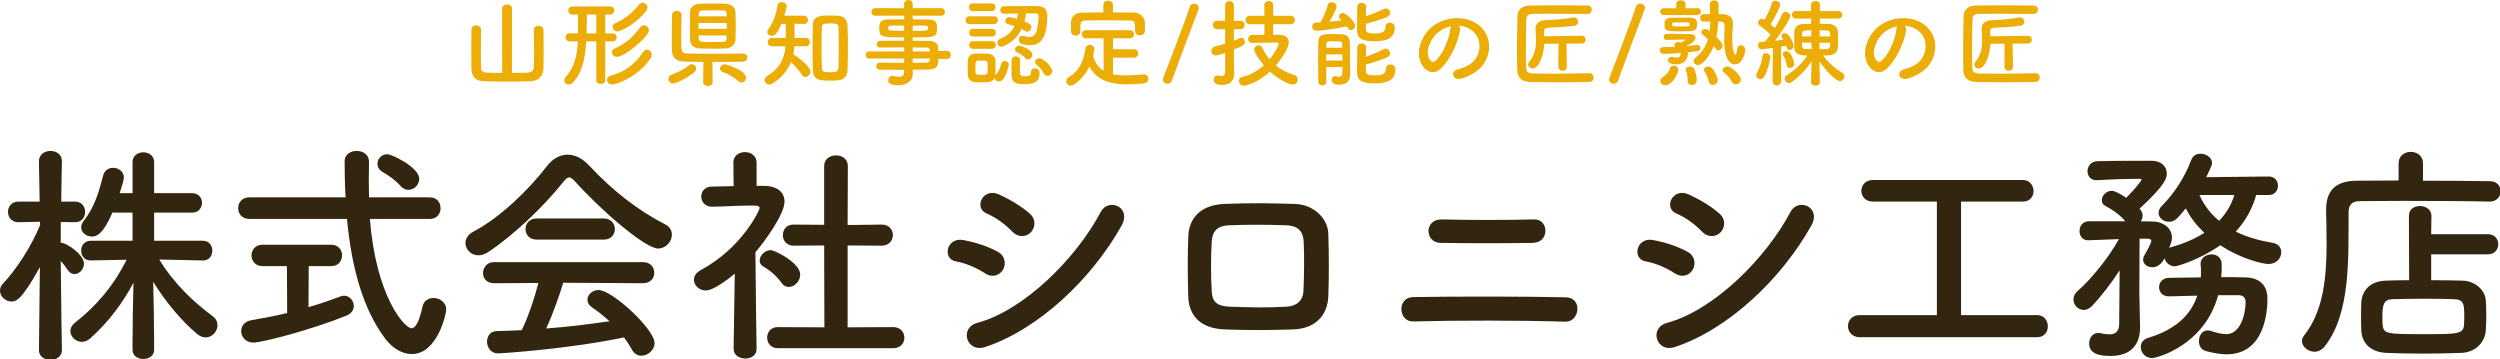 <?xml version="1.0" encoding="utf-8"?>
<!-- Generator: Adobe Illustrator 15.0.0, SVG Export Plug-In  -->
<!DOCTYPE svg PUBLIC "-//W3C//DTD SVG 1.1//EN" "http://www.w3.org/Graphics/SVG/1.1/DTD/svg11.dtd">
<svg version="1.1"
	 xmlns="http://www.w3.org/2000/svg" xmlns:xlink="http://www.w3.org/1999/xlink" xmlns:a="http://ns.adobe.com/AdobeSVGViewerExtensions/3.0/"
	 x="0px" y="0px" width="341px" height="49px" viewBox="0 0 341 49" enable-background="new 0 0 341 49" xml:space="preserve">
<defs>
</defs>
<path fill="#ECAD06" d="M68.49,1.171c0-0.378,0.339-0.572,0.663-0.572c0.352,0,0.689,0.194,0.689,0.572L69.83,9.945
	c0.806,0,1.572-0.012,2.157-0.038c0.521-0.026,0.794-0.286,0.832-0.794c0.014-0.233,0.026-0.87,0.026-1.611
	c0-1.326-0.026-3.016-0.039-3.393c0-0.014,0-0.014,0-0.026c0-0.378,0.313-0.572,0.638-0.572c0.338,0,0.676,0.194,0.688,0.599
	c0.013,0.324,0.026,1.455,0.026,2.6s-0.014,2.288-0.026,2.652c-0.039,1.117-0.806,1.689-1.768,1.716
	c-0.897,0.039-2.106,0.052-3.276,0.052c-1.184,0-2.327-0.013-3.133-0.052c-1.066-0.039-1.626-0.599-1.651-1.69
	c0-0.351-0.013-1.508-0.013-2.665c0-1.144,0.013-2.301,0.013-2.651c0.013-0.416,0.325-0.611,0.649-0.611
	c0.325,0,0.663,0.208,0.663,0.585c0,0.013,0,0.013,0,0.026c-0.013,0.377-0.025,1.832-0.025,3.094c0,0.896,0.013,1.689,0.013,1.911
	c0.013,0.52,0.169,0.806,0.78,0.832c0.585,0.026,1.339,0.038,2.119,0.038L68.49,1.171z"/>
<path fill="#ECAD06" d="M81.335,5.643h-1.378c-0.156,2.522-0.572,4.265-1.794,5.616c-0.169,0.195-0.377,0.273-0.56,0.273
	c-0.351,0-0.649-0.26-0.649-0.572c0-0.13,0.052-0.272,0.169-0.403c1.209-1.365,1.586-2.859,1.689-4.914h-1.131
	c-0.364,0-0.546-0.273-0.546-0.546s0.182-0.546,0.546-0.546h1.157c0-0.26,0-0.52,0-0.78c0-0.637,0-1.274-0.013-1.78h-0.768
	c-0.363,0-0.546-0.273-0.546-0.56c0-0.272,0.183-0.546,0.546-0.546h5.175c0.363,0,0.546,0.273,0.546,0.546
	c0,0.286-0.183,0.56-0.546,0.56h-0.677v2.561h1.027c0.364,0,0.533,0.273,0.533,0.546s-0.169,0.546-0.533,0.546h-1.027v5.291
	c0,0.352-0.299,0.521-0.61,0.521c-0.299,0-0.611-0.169-0.611-0.521V5.643z M81.335,1.99h-1.274c0,0.662-0.025,1.638-0.052,2.561
	h1.326V1.99z M83.506,11.52c-0.441,0-0.715-0.325-0.715-0.65c0-0.234,0.156-0.455,0.494-0.546c1.911-0.494,3.328-1.561,4.42-3.212
	c0.156-0.233,0.352-0.338,0.533-0.338c0.351,0,0.663,0.338,0.663,0.715c0,0.131-0.026,0.261-0.117,0.391
	C87.12,10.439,84.156,11.52,83.506,11.52z M84.13,7.762c-0.402,0-0.663-0.324-0.663-0.637c0-0.208,0.117-0.403,0.377-0.52
	c1.548-0.65,2.535-1.613,3.458-2.861c0.156-0.221,0.352-0.299,0.533-0.299c0.352,0,0.677,0.325,0.677,0.689
	C88.512,4.967,85.235,7.762,84.13,7.762z M84.221,4.291c-0.39,0-0.649-0.299-0.649-0.611c0-0.208,0.117-0.416,0.377-0.533
	c1.547-0.715,2.379-1.508,3.185-2.496c0.156-0.195,0.339-0.273,0.521-0.273c0.351,0,0.663,0.313,0.663,0.677
	c0,0.13-0.052,0.26-0.144,0.39C86.795,3.264,84.65,4.291,84.221,4.291z"/>
<path fill="#ECAD06" d="M91.825,11.389c-0.403,0-0.65-0.324-0.65-0.637c0-0.247,0.144-0.494,0.469-0.598
	c0.896-0.286,1.65-0.702,2.379-1.274c0.117-0.091,0.234-0.13,0.338-0.13c0.325,0,0.598,0.313,0.598,0.624
	c0,0.144-0.064,0.299-0.208,0.429C93.749,10.674,92.177,11.389,91.825,11.389z M101.354,7.294c0.391,0,0.585,0.272,0.585,0.546
	s-0.194,0.559-0.598,0.572c-0.884,0.025-2.548,0.025-4.173,0.025l0.039,2.743v0.014c0,0.351-0.325,0.532-0.65,0.532
	s-0.65-0.182-0.65-0.532v-0.014l0.039-2.743c-1.092-0.013-2.08-0.013-2.652-0.039c-1.065-0.039-1.638-0.559-1.65-1.586
	c-0.014-0.584-0.014-1.234-0.014-1.91c0-0.949,0.014-1.938,0.039-2.848c0.014-0.391,0.325-0.572,0.638-0.572
	c0.338,0,0.663,0.195,0.663,0.547c0,0.012,0,0.012,0,0.025c-0.026,0.871-0.053,2.002-0.053,3.016c0,1.938,0,2.185,0.807,2.224
	c0.702,0.026,2.08,0.039,3.484,0.039c1.625,0,3.314-0.013,4.134-0.039H101.354z M97.208,0.481c0.676,0,1.352,0,1.729,0.026
	c0.858,0.039,1.353,0.52,1.378,1.079c0.026,0.585,0.039,1.274,0.039,1.963c0,0.676-0.013,1.353-0.039,1.911
	c-0.025,0.598-0.559,1.118-1.378,1.156c-0.364,0.014-0.949,0.027-1.547,0.027c-0.741,0-1.495-0.014-1.911-0.027
	c-0.897-0.025-1.326-0.506-1.353-1.144c-0.013-0.559-0.025-1.222-0.025-1.897s0.013-1.365,0.025-1.977
	c0.014-0.52,0.391-1.053,1.365-1.092C95.868,0.481,96.531,0.481,97.208,0.481z M99.132,3.134h-3.849v0.793h3.849V3.134z
	 M99.118,2.224c0-0.117-0.013-0.233-0.013-0.338c-0.013-0.299-0.13-0.442-0.48-0.455c-0.325-0.013-0.91-0.026-1.482-0.026
	s-1.105,0.014-1.339,0.026c-0.352,0.013-0.481,0.222-0.494,0.468c0,0.104-0.013,0.221-0.013,0.325H99.118z M95.297,4.837
	l0.013,0.416c0.025,0.468,0.299,0.481,1.638,0.481c2.041,0,2.132,0,2.158-0.494c0-0.131,0.013-0.26,0.013-0.403H95.297z
	 M100.679,11.051c-0.533-0.494-1.391-1.001-2.041-1.209c-0.299-0.091-0.429-0.299-0.429-0.494c0-0.285,0.26-0.572,0.637-0.572
	c0.312,0,2.912,0.858,2.912,1.808c0,0.351-0.273,0.676-0.611,0.676C100.99,11.259,100.835,11.194,100.679,11.051z"/>
<path fill="#ECAD06" d="M108.349,6.306c-0.025,0.377-0.064,0.741-0.143,1.093c0.754,0.467,2.34,1.689,2.34,2.379
	c0,0.402-0.351,0.728-0.689,0.728c-0.194,0-0.39-0.091-0.52-0.338c-0.313-0.56-0.937-1.248-1.456-1.677
	c-0.442,1.092-1.209,2.054-2.483,2.886c-0.169,0.104-0.325,0.156-0.468,0.156c-0.377,0-0.65-0.299-0.65-0.611
	c0-0.194,0.104-0.39,0.339-0.532c1.794-1.093,2.392-2.445,2.521-4.083h-1.859c-0.39,0-0.571-0.272-0.571-0.546
	c0-0.286,0.194-0.585,0.571-0.585h1.898c0-1.924,0-1.924,0-1.924l-0.611,0.013c-0.546,1.339-0.871,1.612-1.3,1.612
	c-0.325,0-0.611-0.208-0.611-0.507c0-0.131,0.039-0.26,0.156-0.416c0.729-0.976,1.092-2.185,1.261-3.289
	c0.039-0.26,0.273-0.377,0.521-0.377c0.338,0,0.715,0.207,0.715,0.533c0,0.064-0.013,0.233-0.338,1.313h2.665
	c0.377,0,0.572,0.286,0.572,0.572c0,0.285-0.182,0.559-0.546,0.559c-0.014,0-0.014,0-0.026,0l-1.261-0.025
	c0.013,0.598,0.013,1.377,0.013,1.937h1.534c0.364,0,0.546,0.286,0.546,0.56c0,0.285-0.182,0.571-0.546,0.571H108.349z
	 M113.263,10.999c-1.326,0-2.353-0.013-2.392-1.431c-0.026-0.975-0.039-2.027-0.039-3.08c0-1.066,0.013-2.119,0.039-3.082
	c0.039-1.273,1.104-1.287,2.236-1.287c0.377,0,0.767,0,1.117,0.014c0.794,0.025,1.353,0.52,1.379,1.365
	c0.038,0.923,0.052,1.949,0.052,2.99c0,1.039-0.014,2.08-0.052,3.041c-0.026,0.82-0.494,1.392-1.404,1.443
	C113.926,10.986,113.601,10.999,113.263,10.999z M114.407,6.462c0-0.962-0.014-1.911-0.039-2.679
	c-0.013-0.467-0.104-0.598-1.118-0.598c-1.092,0-1.131,0.195-1.144,0.598c-0.039,0.754-0.053,1.678-0.053,2.601
	c0,1.015,0.014,2.041,0.053,2.873c0.013,0.481,0.169,0.599,1.195,0.599c0.807,0,1.054-0.144,1.066-0.638
	C114.394,8.398,114.407,7.424,114.407,6.462z"/>
<path fill="#ECAD06" d="M127.991,8.035c0,0.767-0.091,1.456-1.365,1.456c-0.676,0-1.391,0.013-2.132,0.013l0.013,0.598v0.014
	c0,0.779-0.662,1.508-1.988,1.508c-0.416,0-1.365-0.013-1.365-0.689c0-0.299,0.208-0.584,0.572-0.584
	c0.064,0,0.13,0.012,0.194,0.025c0.222,0.052,0.469,0.091,0.689,0.091c0.39,0,0.702-0.13,0.702-0.61l0.013-0.338
	c-1.131,0-2.275,0-3.315-0.014c-0.324,0-0.494-0.247-0.494-0.48c0-0.248,0.17-0.481,0.494-0.481h0.014
	c0.962,0.013,2.132,0.026,3.302,0.026V7.982h-4.784c-0.299,0-0.455-0.246-0.455-0.494c0-0.233,0.156-0.48,0.455-0.48h4.784V6.462
	c-1.222,0-2.457,0.013-3.302,0.026h-0.014c-0.285,0-0.429-0.222-0.429-0.442c0-0.233,0.156-0.468,0.494-0.481
	c0.923-0.013,2.093-0.013,3.25-0.013V5.097c-3.107,0-3.394-0.026-3.394-1.183c0-0.858,0.156-1.262,1.353-1.262
	c0.494,0,1.248-0.013,2.041-0.013V2.133l-3.926,0.013c-0.352,0-0.533-0.26-0.533-0.521c0-0.26,0.182-0.52,0.533-0.52l3.926,0.014
	l-0.013-0.533c0-0.391,0.299-0.586,0.598-0.586s0.585,0.195,0.585,0.586v0.533l3.861-0.014c0.364,0,0.533,0.26,0.533,0.52
	c0,0.261-0.169,0.521-0.533,0.521l-3.861-0.013V2.64c0.793,0,1.547,0,2.055,0.013c0.832,0.014,1.195,0.248,1.234,0.78
	c0.014,0.144,0.026,0.286,0.026,0.416c0,0.144-0.013,0.272-0.026,0.403c-0.091,0.832-0.455,0.845-3.289,0.845v0.468
	c0.768,0,1.495,0,2.119,0.014c0.832,0.013,1.326,0.285,1.353,0.936c0,0.117,0.013,0.26,0.013,0.43h1.196
	c0.338,0,0.507,0.272,0.507,0.545c0,0.273-0.169,0.547-0.507,0.547H127.991z M123.324,3.484c-0.702,0-1.352,0.014-1.755,0.014
	c-0.273,0-0.377,0.064-0.403,0.182c0,0,0,0,0,0.286c0,0.221,0.313,0.233,2.158,0.233V3.484z M124.494,4.199
	c2.055,0,2.093,0,2.093-0.377c0-0.207-0.064-0.324-0.429-0.324c-0.377,0-0.988-0.014-1.664-0.014V4.199z M126.821,6.839
	c-0.013-0.233-0.169-0.351-0.403-0.351c-0.532-0.014-1.195-0.014-1.924-0.014v0.533h2.34L126.821,6.839z M124.494,7.982v0.586
	c0.676,0,1.326-0.014,1.924-0.026c0.234,0,0.391-0.13,0.403-0.364c0-0.064,0.013-0.13,0.013-0.195H124.494z"/>
<path fill="#ECAD06" d="M132.256,3.289c-0.377,0-0.56-0.26-0.56-0.532c0-0.261,0.183-0.533,0.56-0.533h3.302
	c0.377,0,0.559,0.261,0.559,0.533c0,0.26-0.182,0.532-0.559,0.532H132.256z M133.815,11.233c-0.299,0-0.585-0.014-0.845-0.026
	c-0.585-0.039-0.949-0.455-0.962-1.027c0-0.338-0.014-0.662-0.014-0.975s0.014-0.611,0.014-0.896
	c0.013-0.494,0.324-0.949,0.949-0.988c0.285-0.014,0.571-0.026,0.832-0.026c0.338,0,0.649,0.013,0.948,0.026
	c0.494,0.025,1.027,0.363,1.04,0.923c0.014,0.299,0.014,0.637,0.014,0.975c0,0.339,0,0.663-0.014,0.949c0,0.052,0,0.091-0.013,0.144
	c0.013-0.026,0.026-0.053,0.052-0.078c0.403-0.481,0.638-1.002,0.741-1.508c0.065-0.287,0.273-0.404,0.481-0.404
	c0.285,0,0.571,0.195,0.571,0.494c0,0.026-0.429,2.302-1.352,2.302c-0.299,0-0.572-0.208-0.585-0.494
	C135.428,11.168,134.985,11.233,133.815,11.233z M132.685,1.509c-0.352,0-0.521-0.261-0.521-0.521s0.169-0.52,0.521-0.52h2.587
	c0.352,0,0.533,0.26,0.533,0.52s-0.182,0.521-0.533,0.521H132.685z M132.711,4.98c-0.352,0-0.521-0.261-0.521-0.521
	c0-0.261,0.169-0.521,0.521-0.521h2.587c0.351,0,0.533,0.26,0.533,0.521c0,0.26-0.183,0.521-0.533,0.521H132.711z M132.711,6.656
	c-0.352,0-0.521-0.26-0.521-0.52s0.169-0.52,0.521-0.52h2.587c0.351,0,0.533,0.26,0.533,0.52s-0.183,0.52-0.533,0.52H132.711z
	 M133.412,8.27c-0.351,0-0.363,0.233-0.363,0.975c0,0.234,0.013,0.468,0.013,0.663c0.013,0.182,0.091,0.312,0.806,0.312
	c0.546,0,0.819-0.078,0.832-0.324c0.014-0.183,0.014-0.416,0.014-0.638c0-0.233,0-0.468-0.014-0.649
	c-0.013-0.195-0.169-0.338-0.377-0.338H133.412z M139.938,1.834c-0.039,0.39-0.104,0.754-0.194,1.092
	c0.688,0.273,0.923,0.441,0.923,0.768c0,0.312-0.247,0.623-0.56,0.623c-0.104,0-0.208-0.025-0.312-0.104
	c-0.144-0.092-0.286-0.182-0.442-0.26c-0.91,1.859-2.548,2.418-2.769,2.418c-0.325,0-0.546-0.286-0.546-0.572
	c0-0.195,0.104-0.391,0.363-0.494c0.937-0.352,1.586-0.949,1.977-1.755c-0.299-0.104-0.611-0.183-0.897-0.261
	c-0.26-0.064-0.363-0.246-0.363-0.428c0-0.261,0.207-0.521,0.559-0.521c0.169,0,0.988,0.221,1.04,0.233
	c0.052-0.233,0.078-0.468,0.104-0.728c-0.663,0.013-1.339,0.013-1.858,0.026h-0.014c-0.338,0-0.507-0.248-0.507-0.494
	c0-0.26,0.183-0.533,0.533-0.533c0.923,0,2.457-0.025,3.602-0.025c0.39,0,0.728,0,0.975,0.012c0.637,0.014,1.3,0.261,1.3,1.313
	c0,3.328-1.118,4.018-2.379,4.018c-0.325,0-0.663-0.052-1.014-0.144c-0.338-0.078-0.494-0.351-0.494-0.611
	c0-0.272,0.182-0.52,0.52-0.52c0.078,0,0.169,0.014,0.261,0.039c0.221,0.078,0.441,0.117,0.637,0.117
	c0.416,0,0.754-0.195,0.949-0.663c0.221-0.533,0.325-1.612,0.325-2.132c0-0.221-0.053-0.416-0.352-0.416H139.938z M139.146,8.178
	c-0.013,0.391-0.039,0.936-0.039,1.391c0,0.689,0.053,0.832,0.702,0.832c0.663,0,0.819-0.182,0.819-0.559
	c0-0.363,0.26-0.533,0.52-0.533c0.117,0,0.65,0.039,0.65,0.664c0,1.403-1.092,1.508-2.236,1.508c-0.857,0-1.599-0.131-1.599-1.353
	c0-0.468,0.013-1.378,0.025-1.95c0.014-0.338,0.286-0.494,0.56-0.494c0.299,0,0.598,0.182,0.598,0.481V8.178z M139.86,7.931
	c-0.351-0.429-0.896-0.676-1.144-0.793c-0.182-0.091-0.26-0.233-0.26-0.377c0-0.26,0.272-0.546,0.598-0.546
	c0.065,0,1.755,0.48,1.755,1.248c0,0.352-0.299,0.65-0.598,0.65C140.095,8.113,139.965,8.061,139.86,7.931z M142.37,9.998
	c-0.26-0.507-0.599-0.857-0.962-1.145c-0.156-0.129-0.222-0.272-0.222-0.402c0-0.273,0.261-0.508,0.585-0.508
	c0.533,0,1.742,1.145,1.742,1.742c0,0.377-0.312,0.676-0.624,0.676C142.695,10.361,142.5,10.258,142.37,9.998z"/>
<path fill="#ECAD06" d="M151.808,7.865v2.275c0.521,0.104,1.066,0.144,1.639,0.144c0.857,0,1.742-0.078,2.561-0.13
	c0.014,0,0.026,0,0.039,0c0.377,0,0.585,0.299,0.585,0.598c0,0.286-0.194,0.585-0.624,0.624c-0.754,0.078-1.508,0.13-2.262,0.13
	c-2.119,0-4.095-0.468-5.161-2.418c-0.793,1.664-2.106,2.601-2.535,2.601c-0.364,0-0.611-0.325-0.611-0.638
	c0-0.182,0.078-0.363,0.273-0.48c1.56-0.924,2.106-2.354,2.327-3.888c0.052-0.403,0.325-0.571,0.598-0.571
	c0.325,0,0.638,0.221,0.638,0.598c0,0.169-0.104,0.598-0.183,0.923c0.286,0.988,0.793,1.625,1.443,2.028V5.227h-2.405
	c-0.377,0-0.572-0.273-0.572-0.559c0-0.273,0.195-0.547,0.572-0.547h5.968c0.39,0,0.585,0.273,0.585,0.56
	c0,0.272-0.195,0.546-0.585,0.546h-2.289v1.495h2.848c0.39,0,0.598,0.286,0.598,0.585c0,0.273-0.194,0.559-0.598,0.559H151.808z
	 M151.808,1.69c0.976,0,1.95,0.013,2.912,0.026c0.689,0.013,1.418,0.585,1.443,1.352c0.014,0.195,0.014,0.455,0.014,0.702
	c0,0.169,0,0.339-0.014,0.468c-0.025,0.391-0.364,0.586-0.688,0.586c-0.339,0-0.65-0.183-0.65-0.56c0-0.013,0-0.013,0-0.026
	c0-1.3-0.013-1.43-0.78-1.442c-1.001-0.013-2.145-0.026-3.263-0.026c-0.91,0-1.808,0.014-2.587,0.026
	c-0.689,0.013-0.793,0.221-0.832,0.702c0,0,0,0,0,0.767v0.013c0,0.377-0.325,0.586-0.65,0.586c-0.313,0-0.611-0.183-0.624-0.599
	c0-0.169-0.013-0.377-0.013-0.598c0-0.222,0.013-0.455,0.013-0.663c0.026-0.637,0.494-1.274,1.482-1.287
	c0.962-0.014,1.937-0.026,2.925-0.026V0.677c0-0.39,0.325-0.585,0.65-0.585c0.338,0,0.662,0.195,0.662,0.585V1.69z"/>
<path fill="#ECAD06" d="M159.27,11.428c-0.325,0-0.65-0.233-0.65-0.585c0-0.077,0.013-0.155,0.052-0.247
	c0.599-1.494,3.328-8.645,3.614-9.686c0.078-0.285,0.313-0.416,0.56-0.416c0.324,0,0.676,0.234,0.676,0.572
	c0,0.065-0.013,0.131-0.039,0.208c-0.364,0.91-3.016,7.995-3.653,9.751C159.725,11.311,159.49,11.428,159.27,11.428z"/>
<path fill="#ECAD06" d="M168.305,8.113c0,0.207,0.025,1.391,0.039,1.846c0,0.025,0,0.039,0,0.064c0,0.833-0.416,1.561-1.6,1.561
	c-1.065,0-1.183-0.377-1.183-0.702c0-0.312,0.182-0.598,0.494-0.598c0.039,0,0.077,0,0.116,0.013
	c0.156,0.039,0.313,0.064,0.455,0.064c0.273,0,0.469-0.116,0.481-0.559c0-0.338,0.013-1.352,0.013-2.587
	c-0.104,0.039-0.962,0.351-1.273,0.351c-0.403,0-0.624-0.299-0.624-0.61c0-0.247,0.155-0.507,0.48-0.599
	c0.507-0.129,0.962-0.26,1.404-0.39V3.979h-1.118c-0.377,0-0.559-0.285-0.559-0.572c0-0.285,0.182-0.571,0.559-0.571h1.118v-2.08
	c0-0.403,0.299-0.611,0.611-0.611c0.285,0,0.585,0.195,0.585,0.611v2.08h0.884c0.39,0,0.572,0.286,0.572,0.571
	c0,0.287-0.183,0.572-0.572,0.572h-0.884v1.573c0.272-0.104,0.546-0.221,0.806-0.351c0.078-0.039,0.143-0.053,0.208-0.053
	c0.273,0,0.481,0.26,0.481,0.547c0,0.455-0.455,0.649-1.495,1.065V8.113z M173.66,3.303v1.456h0.949
	c0.845,0.013,1.184,0.494,1.184,1.04c0,0.676-0.858,2.08-1.769,3.133c0.702,0.572,1.534,1.002,2.535,1.313
	c0.313,0.091,0.455,0.351,0.455,0.598c0,0.338-0.247,0.689-0.689,0.689c-0.455,0-1.794-0.572-3.106-1.769
	c-1.769,1.651-3.38,1.925-3.575,1.925c-0.391,0-0.65-0.339-0.65-0.663c0-0.234,0.144-0.469,0.494-0.547
	c1.079-0.233,2.08-0.832,2.899-1.572c-0.638-0.754-1.313-1.781-1.313-2.133c0-0.351,0.325-0.584,0.624-0.584
	c0.195,0,0.377,0.09,0.481,0.312c0.272,0.585,0.598,1.118,0.988,1.586c0.857-1.026,1.234-1.897,1.234-2.093
	c0-0.17-0.208-0.182-0.299-0.182c-0.182,0-0.351,0-0.533,0c-0.818,0-1.689,0.012-2.729,0.038h-0.014c-0.39,0-0.585-0.26-0.585-0.532
	c0-0.273,0.195-0.56,0.585-0.56c0.56,0,1.093-0.013,1.639-0.013V3.303h-1.977c-0.403,0-0.598-0.286-0.598-0.572
	c0-0.285,0.194-0.572,0.598-0.572h1.977l-0.014-1.455c0-0.377,0.3-0.56,0.611-0.56c0.299,0,0.611,0.183,0.611,0.56v1.455h2.366
	c0.39,0,0.585,0.287,0.585,0.572c0,0.286-0.195,0.572-0.585,0.572H173.66z"/>
<path fill="#ECAD06" d="M179.563,4.187c-0.39,0-0.585-0.272-0.585-0.546s0.195-0.559,0.572-0.559c0.182,0,0.377-0.014,0.585-0.026
	c0.299-0.56,0.793-1.69,0.975-2.366c0.078-0.273,0.286-0.39,0.521-0.39c0.325,0,0.676,0.233,0.676,0.585
	c0,0.064-0.078,0.585-0.962,2.08c0.572-0.053,1.144-0.13,1.664-0.208c-0.065-0.065-0.144-0.117-0.208-0.169
	c-0.143-0.104-0.195-0.221-0.195-0.338c0-0.247,0.273-0.481,0.572-0.481c0.377,0,1.651,1.132,1.651,1.729
	c0,0.338-0.273,0.598-0.56,0.598c-0.247,0-0.351-0.104-0.585-0.494C182.137,3.939,180.213,4.187,179.563,4.187z M180.889,9.152
	c0,0.729,0.013,1.431,0.026,1.951v0.013c0,0.364-0.273,0.533-0.533,0.533c-0.286,0-0.56-0.183-0.572-0.546
	c0-0.703-0.013-1.678-0.013-2.64c0-0.976,0.013-1.95,0.013-2.665c0.026-1.131,0.637-1.157,2.146-1.157
	c0.402,0,0.818,0.013,1.065,0.026c0.741,0.039,1.092,0.441,1.105,1.145c0,0.194,0.013,2.209,0.025,2.639
	c0.014,0.221,0.014,0.559,0.014,0.884c0,0.312,0,0.624,0,0.819c0,0.013,0,0.025,0,0.052c0,0.819-0.546,1.352-1.431,1.352
	c-0.585,0-1.092-0.13-1.092-0.663c0-0.26,0.156-0.506,0.455-0.506c0.039,0,0.078,0,0.13,0.012c0.169,0.039,0.313,0.065,0.43,0.065
	c0.272,0,0.429-0.13,0.441-0.559c0-0.208,0.013-0.468,0.013-0.755H180.889z M180.889,7.424v0.832h2.223
	c0-0.273-0.013-0.559-0.013-0.832H180.889z M183.086,6.514c0-0.169-0.013-0.324-0.013-0.468c0-0.39-0.092-0.416-1.105-0.416
	c-0.937,0-1.027,0.026-1.053,0.416c0,0.144-0.014,0.299-0.014,0.468H183.086z M186.31,3.953c0,0.611,0.546,0.611,1.209,0.611
	c1.223,0,1.47-0.365,1.47-0.949c0-0.364,0.272-0.521,0.571-0.521c0.078,0,0.689,0.013,0.689,0.649c0,1.431-1.014,1.886-2.77,1.886
	c-1.768,0-2.379-0.455-2.379-1.481c0-0.768,0.014-2.535,0.026-3.212c0-0.364,0.312-0.546,0.611-0.546
	c0.299,0,0.598,0.182,0.598,0.533v0.013c0,0.325-0.026,0.793-0.026,1.274c0.819-0.273,1.781-0.65,2.432-0.988
	c0.091-0.052,0.182-0.064,0.272-0.064c0.338,0,0.611,0.299,0.611,0.61c0,0.208-0.117,0.416-0.416,0.546
	c-0.767,0.325-1.989,0.702-2.899,0.924V3.953z M186.31,9.673c0,0.585,0.494,0.611,1.223,0.611c0.949,0,1.521-0.183,1.521-0.962
	c0-0.364,0.286-0.533,0.585-0.533c0.065,0,0.702,0.013,0.702,0.663c0,1.417-1.001,1.924-2.847,1.924
	c-1.092,0-2.393-0.065-2.393-1.508c0-0.793,0.014-2.691,0.026-3.38c0-0.377,0.299-0.56,0.598-0.56c0.313,0,0.611,0.183,0.611,0.546
	v0.014c0,0.312-0.013,0.767-0.013,1.261c0.818-0.3,1.742-0.688,2.392-1.04c0.091-0.053,0.195-0.078,0.286-0.078
	c0.338,0,0.611,0.313,0.611,0.637c0,0.209-0.104,0.416-0.403,0.547c-0.767,0.351-1.989,0.754-2.899,0.987V9.673z"/>
<path fill="#ECAD06" d="M199.141,4.096c-0.208,1.651-1.378,4.108-2.626,5.266c-1.002,0.923-2.094,0.416-2.666-0.702
	c-0.818-1.612,0.053-4.03,1.795-5.239c1.599-1.105,3.978-1.287,5.616-0.299c2.015,1.209,2.34,3.601,1.209,5.46
	c-0.611,1.001-1.886,1.808-3.173,2.146c-1.144,0.299-1.547-1.015-0.429-1.274c0.988-0.222,1.989-0.78,2.418-1.456
	c0.923-1.456,0.572-3.159-0.715-3.979c-0.507-0.324-1.053-0.48-1.612-0.52C199.102,3.628,199.18,3.836,199.141,4.096z
	 M196.254,4.343c-1.209,0.937-1.858,2.665-1.313,3.666c0.194,0.377,0.532,0.572,0.857,0.286c0.976-0.857,1.886-2.926,2.016-4.329
	c0.013-0.156,0.052-0.299,0.117-0.403C197.333,3.693,196.748,3.966,196.254,4.343z"/>
<path fill="#ECAD06" d="M216.795,9.984c0.39,0,0.572,0.3,0.572,0.586c0,0.299-0.183,0.598-0.56,0.598
	c-1.547,0.039-3.055,0.052-4.537,0.052c-1.209,0-2.405-0.013-3.588-0.039c-1.131-0.025-1.69-0.61-1.729-1.573
	c-0.025-0.793-0.039-1.689-0.039-2.639c0-1.611,0.026-3.328,0.065-4.797c0.013-0.832,0.65-1.404,1.625-1.417
	c1.131-0.026,2.509-0.026,3.9-0.026c1.391,0,2.808,0,4.03,0.026c0.39,0,0.585,0.286,0.585,0.571c0,0.287-0.195,0.572-0.585,0.572
	c-1.69-0.013-3.705-0.025-5.383-0.025c-0.754,0-1.442,0-2.002,0.013c-0.741,0.013-0.949,0.221-0.962,0.884
	c-0.026,1.313-0.052,2.691-0.052,4.018c0,0.806,0,1.611,0.025,2.354c0.026,0.74,0.286,0.857,1.093,0.883
	c0.793,0.014,1.638,0.026,2.548,0.026c1.547,0,3.237-0.026,4.979-0.065H216.795z M213.727,9.075c0,0.39-0.286,0.585-0.585,0.585
	c-0.286,0-0.585-0.195-0.585-0.598l0.013-3.107l-1.937,0.013c-0.065,1.677-0.768,3.38-1.573,3.38c-0.325,0-0.624-0.246-0.624-0.546
	c0-0.116,0.052-0.247,0.156-0.377c0.767-0.937,0.923-1.937,0.923-2.873c0-0.56-0.052-1.104-0.065-1.599c0-0.014,0-0.026,0-0.039
	c0-0.611,0.364-1.118,1.353-1.157c1.222-0.052,2.47-0.144,3.705-0.364c0.052-0.013,0.104-0.013,0.156-0.013
	c0.377,0,0.598,0.299,0.598,0.585c0,0.247-0.169,0.507-0.507,0.546c-1.248,0.169-2.535,0.233-3.666,0.272
	c-0.377,0.014-0.481,0.222-0.481,0.547c0,0.156,0.013,0.377,0.026,0.623l5.109-0.077h0.013c0.351,0,0.533,0.26,0.533,0.532
	c0,0.261-0.183,0.533-0.546,0.533l-2.08,0.014l0.064,3.107V9.075z"/>
<path fill="#ECAD06" d="M220.123,11.428c-0.325,0-0.65-0.233-0.65-0.585c0-0.077,0.013-0.155,0.052-0.247
	c0.599-1.494,3.328-8.645,3.614-9.686c0.078-0.285,0.313-0.416,0.56-0.416c0.324,0,0.676,0.234,0.676,0.572
	c0,0.065-0.013,0.131-0.039,0.208c-0.364,0.91-3.016,7.995-3.653,9.751C220.578,11.311,220.344,11.428,220.123,11.428z"/>
<path fill="#ECAD06" d="M230.237,7.281c0,0.533-0.286,1.494-1.587,1.494c-0.779,0-1.144-0.246-1.144-0.571
	c0-0.234,0.182-0.455,0.468-0.455c0.052,0,0.104,0.013,0.156,0.026c0.208,0.052,0.39,0.09,0.546,0.09
	c0.338,0,0.546-0.168,0.598-0.649c-0.377,0.039-1.586,0.13-2.326,0.13c-0.364,0-0.56-0.234-0.56-0.468s0.182-0.455,0.546-0.455
	c0.521,0,1.066-0.013,1.586-0.039c-0.091-0.065-0.13-0.155-0.13-0.247c0-0.208,0.195-0.416,0.494-0.416
	c0.052,0,0.117,0.014,0.182,0.026c0.065,0.026,0.131,0.038,0.195,0.065c0.507-0.234,0.599-0.3,0.599-0.352
	c0-0.039-0.039-0.064-0.117-0.064c-0.689,0.012-1.756,0.025-2.405,0.051c-0.013,0-0.013,0-0.026,0c-0.26,0-0.39-0.207-0.39-0.416
	c0-0.194,0.13-0.402,0.403-0.402c0.312,0,0.779-0.014,1.261-0.014c0.688,0,1.443,0.014,1.95,0.026
	c0.52,0.013,0.728,0.247,0.728,0.521c0,0.441-0.571,0.793-1.287,1.131c0.546-0.039,1.04-0.104,1.443-0.156
	c0.026,0,0.065-0.013,0.091-0.013c0.273,0,0.43,0.208,0.43,0.416c0,0.194-0.131,0.39-0.442,0.442
	c-0.364,0.051-0.806,0.104-1.274,0.155C230.224,7.189,230.237,7.229,230.237,7.281z M226.961,2.055
	c-0.338,0-0.507-0.234-0.507-0.468c0-0.234,0.169-0.468,0.507-0.468l1.689,0.013l-0.013-0.611c0-0.325,0.313-0.481,0.624-0.481
	c0.325,0,0.637,0.156,0.637,0.481l-0.013,0.611l1.612-0.013c0.338,0,0.507,0.233,0.507,0.468c0,0.233-0.169,0.468-0.507,0.468
	H226.961z M226.467,11.051c0-0.182,0.104-0.377,0.351-0.533c0.3-0.194,0.819-0.688,0.924-1.117c0.077-0.313,0.312-0.442,0.559-0.442
	c0.313,0,0.624,0.221,0.624,0.56c0,0.52-0.858,2.105-1.781,2.105C226.766,11.623,226.467,11.363,226.467,11.051z M229.184,4.277
	c-1.872,0-2.145-0.064-2.145-0.896c0-0.508,0.039-0.936,0.962-0.962c0.494-0.013,0.975-0.013,1.469-0.013
	c1.808,0,2.002,0.013,2.002,0.961C231.472,4.265,231.108,4.277,229.184,4.277z M230.185,3.068c-0.312-0.013-0.61-0.013-0.923-0.013
	c-0.299,0-0.598,0-0.936,0.013c-0.169,0-0.261,0.053-0.261,0.209c0,0.324,0.014,0.338,1.132,0.338c1.248,0,1.273,0,1.273-0.287
	C230.471,3.121,230.367,3.068,230.185,3.068z M230.757,11.597c-0.286,0-0.559-0.182-0.559-0.559c0-0.013,0-0.013,0-0.026
	c0-0.025,0-0.064,0-0.091c0-0.481-0.092-0.923-0.222-1.248c-0.025-0.065-0.039-0.13-0.039-0.182c0-0.273,0.273-0.416,0.56-0.416
	c0.195,0,0.402,0.065,0.52,0.233c0.273,0.377,0.416,1.092,0.416,1.625C231.433,11.363,231.082,11.597,230.757,11.597z
	 M232.421,2.951c-0.351,0-0.52-0.246-0.52-0.506c0-0.261,0.182-0.521,0.532-0.521h0.832c-0.013-0.442-0.039-0.897-0.039-1.339
	c0-0.352,0.3-0.533,0.585-0.533c0.3,0,0.599,0.182,0.599,0.533c0,1.339,0,1.339,0,1.339c0.221,0,0.416,0.013,0.598,0.013
	c0.871,0.026,1.378,0.469,1.378,1.274c0,0.026,0,0.065,0,0.091c-0.025,0.572-0.104,1.326-0.104,2.066
	c0,1.509,0.312,2.094,0.416,2.094c0.104,0,0.208-0.273,0.247-0.754c0.039-0.391,0.26-0.546,0.494-0.546
	c0.299,0,0.624,0.247,0.624,0.624c0,0.39-0.377,2.002-1.431,2.002c-0.39,0-1.456-0.247-1.456-3.406c0-0.663,0.053-1.287,0.053-1.82
	c0-0.39-0.156-0.598-0.521-0.611c-0.091,0-0.221-0.013-0.338-0.013c-0.039,0.716-0.104,1.417-0.247,2.106
	c0.117,0.117,0.845,0.818,0.845,1.195c0,0.326-0.299,0.625-0.598,0.625c-0.144,0-0.286-0.078-0.377-0.248
	c-0.065-0.116-0.13-0.221-0.221-0.338c-0.43,1.132-1.495,2.588-2.146,2.588c-0.338,0-0.611-0.26-0.611-0.547
	c0-0.143,0.065-0.285,0.222-0.416c0.936-0.767,1.456-1.625,1.729-2.535c-0.247-0.233-0.48-0.454-0.715-0.623
	c-0.13-0.104-0.195-0.221-0.195-0.338c0-0.248,0.234-0.469,0.533-0.469c0.183,0,0.352,0.092,0.611,0.313
	c0.052-0.43,0.078-0.871,0.078-1.313c-0.3,0-0.599,0.013-0.846,0.013H232.421z M233.63,11.584c-0.26,0-0.507-0.156-0.572-0.494
	c-0.104-0.572-0.338-0.975-0.559-1.313c-0.052-0.092-0.078-0.17-0.078-0.248c0-0.26,0.273-0.454,0.585-0.454
	c0.768,0,1.287,1.534,1.287,1.872C234.293,11.337,233.955,11.584,233.63,11.584z M236.763,11.506c-0.221,0-0.429-0.104-0.546-0.351
	c-0.247-0.494-0.663-0.937-1.079-1.274c-0.13-0.104-0.182-0.221-0.182-0.324c0-0.261,0.313-0.494,0.65-0.494
	c0.559,0,1.846,1.209,1.846,1.794C237.452,11.233,237.102,11.506,236.763,11.506z"/>
<path fill="#ECAD06" d="M240.116,10.791c-0.286,0-0.572-0.208-0.572-0.52c0-0.104,0.039-0.209,0.104-0.326
	c0.338-0.571,0.663-1.494,0.741-2.248c0.038-0.313,0.26-0.455,0.493-0.455c0.286,0,0.572,0.207,0.572,0.572
	c0,0.494-0.429,2.054-0.832,2.69C240.493,10.7,240.312,10.791,240.116,10.791z M241.78,11.051l0.052-4.523
	c-0.272,0.039-1.352,0.194-1.573,0.194c-0.312,0-0.468-0.272-0.468-0.532c0-0.234,0.13-0.455,0.403-0.469
	c0.156-0.013,0.338-0.025,0.559-0.039c0.234-0.273,0.494-0.611,0.754-0.975c-0.402-0.416-1.156-0.988-1.456-1.196
	c-0.169-0.117-0.247-0.272-0.247-0.429c0-0.26,0.222-0.508,0.521-0.508c0.078,0,0.156,0.026,0.351,0.117
	c0.352-0.585,0.807-1.533,0.988-2.223c0.065-0.26,0.286-0.364,0.507-0.364c0.313,0,0.65,0.208,0.65,0.521
	c0,0.363-0.806,1.924-1.313,2.678c0.208,0.169,0.416,0.352,0.585,0.507c0.416-0.676,0.78-1.353,0.976-1.858
	c0.091-0.234,0.272-0.326,0.48-0.326c0.313,0,0.65,0.248,0.65,0.572c0,0.364-1.092,2.041-2.08,3.354
	c0.416-0.039,0.819-0.091,1.131-0.13c-0.052-0.091-0.104-0.169-0.156-0.247c-0.064-0.104-0.104-0.194-0.104-0.286
	c0-0.221,0.221-0.377,0.455-0.377c0.598,0,1.196,1.391,1.196,1.729c0,0.352-0.273,0.586-0.533,0.586
	c-0.208,0-0.39-0.156-0.481-0.586c-0.182,0.039-0.416,0.078-0.688,0.117l0.013,4.693c0,0.403-0.299,0.611-0.598,0.611
	c-0.286,0-0.572-0.195-0.572-0.598V11.051z M244.146,9.27c-0.208,0-0.403-0.117-0.442-0.39c-0.064-0.468-0.233-0.923-0.468-1.3
	c-0.052-0.078-0.065-0.143-0.065-0.208c0-0.234,0.234-0.39,0.494-0.39c0.689,0,1.079,1.56,1.079,1.729
	C244.744,9.063,244.433,9.27,244.146,9.27z M248.241,11.181c0,0.339-0.312,0.508-0.61,0.508c-0.313,0-0.611-0.169-0.611-0.508
	v-0.013l0.078-2.821c-0.689,1.066-1.547,2.015-2.679,2.834c-0.13,0.092-0.272,0.144-0.39,0.144c-0.338,0-0.611-0.286-0.611-0.585
	c0-0.169,0.091-0.351,0.3-0.481c1.117-0.701,2.027-1.561,2.808-2.691c-0.702,0-1.729,0-1.781-1.065
	c-0.013-0.351-0.013-0.741-0.013-1.132c0-0.389,0-0.779,0.013-1.104c0.026-0.532,0.494-0.987,1.196-1.001
	c0.351-0.013,0.715-0.013,1.105-0.013l-0.014-0.716h-2.066c-0.364,0-0.547-0.26-0.547-0.506c0-0.261,0.183-0.521,0.547-0.521h2.054
	V0.716V0.703c0-0.377,0.299-0.572,0.611-0.572c0.312,0,0.61,0.195,0.61,0.572v0.013l-0.013,0.793h2.509
	c0.364,0,0.546,0.26,0.546,0.507c0,0.26-0.182,0.52-0.546,0.52h-2.521v0.703c0.416,0,0.832,0.013,1.234,0.025
	c0.65,0.025,1.196,0.391,1.235,0.975c0.026,0.364,0.039,0.793,0.039,1.209c0,0.365-0.013,0.729-0.039,1.041
	c-0.052,0.61-0.533,1.039-1.313,1.065c-0.221,0.013-0.468,0.013-0.715,0.013c0.78,1.027,1.703,1.808,2.64,2.379
	c0.194,0.117,0.272,0.3,0.272,0.481c0,0.313-0.247,0.638-0.598,0.638c-0.481,0-1.769-1.17-2.809-2.718l0.078,2.821V11.181z
	 M247.059,4.135c-1.17,0-1.274,0-1.274,0.832h1.274V4.135z M247.071,5.824h-1.287c0,0.638,0.091,0.858,0.43,0.858
	c0.272,0.013,0.571,0.013,0.87,0.013L247.071,5.824z M248.189,5.824l-0.013,0.871v0.014c0.351,0,0.702-0.014,1.04-0.026
	c0.39-0.026,0.429-0.351,0.429-0.858H248.189z M249.646,4.967c0-0.832,0-0.832-1.443-0.832l-0.013,0.832H249.646z"/>
<path fill="#ECAD06" d="M259.994,4.096c-0.208,1.651-1.378,4.108-2.626,5.266c-1.002,0.923-2.094,0.416-2.666-0.702
	c-0.818-1.612,0.053-4.03,1.795-5.239c1.599-1.105,3.978-1.287,5.616-0.299c2.015,1.209,2.34,3.601,1.209,5.46
	c-0.611,1.001-1.886,1.808-3.173,2.146c-1.144,0.299-1.547-1.015-0.429-1.274c0.988-0.222,1.989-0.78,2.418-1.456
	c0.923-1.456,0.572-3.159-0.715-3.979c-0.507-0.324-1.053-0.48-1.612-0.52C259.955,3.628,260.033,3.836,259.994,4.096z
	 M257.107,4.343c-1.209,0.937-1.858,2.665-1.313,3.666c0.194,0.377,0.532,0.572,0.857,0.286c0.976-0.857,1.886-2.926,2.016-4.329
	c0.013-0.156,0.052-0.299,0.117-0.403C258.187,3.693,257.602,3.966,257.107,4.343z"/>
<path fill="#ECAD06" d="M277.648,9.984c0.39,0,0.572,0.3,0.572,0.586c0,0.299-0.183,0.598-0.56,0.598
	c-1.547,0.039-3.055,0.052-4.537,0.052c-1.209,0-2.405-0.013-3.588-0.039c-1.131-0.025-1.69-0.61-1.729-1.573
	c-0.025-0.793-0.039-1.689-0.039-2.639c0-1.611,0.026-3.328,0.065-4.797c0.013-0.832,0.65-1.404,1.625-1.417
	c1.131-0.026,2.509-0.026,3.9-0.026c1.391,0,2.808,0,4.03,0.026c0.39,0,0.585,0.286,0.585,0.571c0,0.287-0.195,0.572-0.585,0.572
	c-1.69-0.013-3.705-0.025-5.383-0.025c-0.754,0-1.442,0-2.002,0.013c-0.741,0.013-0.949,0.221-0.962,0.884
	c-0.026,1.313-0.052,2.691-0.052,4.018c0,0.806,0,1.611,0.025,2.354c0.026,0.74,0.286,0.857,1.093,0.883
	c0.793,0.014,1.638,0.026,2.548,0.026c1.547,0,3.237-0.026,4.979-0.065H277.648z M274.58,9.075c0,0.39-0.286,0.585-0.585,0.585
	c-0.286,0-0.585-0.195-0.585-0.598l0.013-3.107l-1.937,0.013c-0.065,1.677-0.768,3.38-1.573,3.38c-0.325,0-0.624-0.246-0.624-0.546
	c0-0.116,0.052-0.247,0.156-0.377c0.767-0.937,0.923-1.937,0.923-2.873c0-0.56-0.052-1.104-0.065-1.599c0-0.014,0-0.026,0-0.039
	c0-0.611,0.364-1.118,1.353-1.157c1.222-0.052,2.47-0.144,3.705-0.364c0.052-0.013,0.104-0.013,0.156-0.013
	c0.377,0,0.598,0.299,0.598,0.585c0,0.247-0.169,0.507-0.507,0.546c-1.248,0.169-2.535,0.233-3.666,0.272
	c-0.377,0.014-0.481,0.222-0.481,0.547c0,0.156,0.013,0.377,0.026,0.623l5.109-0.077h0.013c0.351,0,0.533,0.26,0.533,0.532
	c0,0.261-0.183,0.533-0.546,0.533l-2.08,0.014l0.064,3.107V9.075z"/>
<path fill="#332610" d="M8.447,47.751c0,0.896-0.8,1.344-1.568,1.344c-0.8,0-1.567-0.448-1.567-1.344v-0.032l0.128-11.295
	c-2.56,4.703-3.359,4.703-3.872,4.703c-0.8,0-1.567-0.672-1.567-1.471c0-0.353,0.128-0.705,0.448-1.024
	c1.632-1.696,3.775-4.896,5.023-7.936l-0.032-0.448l-2.912,0.064H2.496c-0.929,0-1.408-0.704-1.408-1.408s0.479-1.408,1.439-1.408
	h2.88l-0.096-5.471v-0.033c0-0.928,0.8-1.407,1.567-1.407c0.801,0,1.568,0.479,1.568,1.407v0.033c0,0-0.064,2.559-0.096,5.471h1.855
	c0.96,0,1.408,0.704,1.408,1.408s-0.448,1.408-1.376,1.408h-0.032l-1.92-0.032v2.848c0.064,0,0.128,0,0.16,0
	c0.544,0,3.008,1.536,3.008,2.848c0,0.736-0.64,1.408-1.28,1.408c-0.319,0-0.64-0.128-0.896-0.513
	c-0.32-0.479-0.672-0.928-0.992-1.279c0.032,5.023,0.16,12.127,0.16,12.127V47.751z M27.678,35.527L21.727,35.4
	c1.983,3.264,4.671,5.791,7.295,7.742c0.448,0.32,0.641,0.769,0.641,1.217c0,0.832-0.704,1.664-1.601,1.664
	c-0.384,0-0.768-0.129-1.184-0.48c-2.112-1.76-4.256-4.319-5.983-7.104c0.063,2.624,0.128,5.664,0.128,8.16c0,0.384,0,0.768,0,1.119
	c0,0.832-0.736,1.248-1.472,1.248c-0.736,0-1.473-0.416-1.473-1.248c0-0.352,0-0.704,0-1.088c0-2.432,0.064-5.472,0.128-8.063
	c-1.472,2.752-3.327,5.28-5.887,7.583c-0.353,0.32-0.769,0.48-1.152,0.48c-0.832,0-1.568-0.703-1.568-1.472
	c0-0.384,0.192-0.8,0.641-1.151c2.943-2.305,5.247-5.024,7.039-8.576l-4.896,0.096h-0.032c-0.863,0-1.279-0.672-1.279-1.344
	s0.447-1.344,1.312-1.344h5.695V29h-2.751c-1.376,3.232-2.336,3.264-2.816,3.264c-0.735,0-1.439-0.543-1.439-1.248
	c0-0.287,0.096-0.575,0.352-0.896c1.504-1.92,2.048-3.903,2.656-6.208c0.191-0.703,0.768-1.023,1.344-1.023
	c0.735,0,1.472,0.512,1.472,1.344c0,0.256-0.352,1.473-0.576,2.112h1.76v-4.224c0-0.896,0.736-1.344,1.44-1.344
	c0.768,0,1.504,0.447,1.504,1.344v4.224h5.184c0.896,0,1.344,0.672,1.344,1.312c0,0.672-0.448,1.344-1.344,1.344h-5.184v3.84h6.655
	c0.864,0,1.28,0.672,1.28,1.344s-0.416,1.344-1.248,1.344H27.678z"/>
<path fill="#332610" d="M50.463,29.864c0.8,10.56,4.735,14.911,5.663,14.911c0.544,0,1.024-0.801,1.504-2.943
	c0.16-0.832,0.832-1.185,1.504-1.185c0.832,0,1.729,0.576,1.729,1.567c0,0.641-1.216,6.08-4.704,6.08
	c-1.312,0-2.655-0.832-3.552-2.016c-3.231-4.225-4.703-10.207-5.279-16.415H34.016c-1.023,0-1.535-0.735-1.535-1.472
	s0.512-1.473,1.535-1.473h13.119c-0.096-1.664-0.128-3.327-0.128-4.959c0-0.896,0.832-1.376,1.632-1.376
	c0.864,0,1.696,0.479,1.696,1.504c0,0.032,0,0.032,0,0.063c0,0.736-0.032,1.536-0.032,2.336c0,0.768,0.032,1.6,0.032,2.432h8.287
	c0.992,0,1.472,0.736,1.472,1.473s-0.479,1.472-1.472,1.472H50.463z M39.136,36.296h-3.36c-0.96,0-1.472-0.735-1.472-1.472
	c0-0.704,0.512-1.44,1.472-1.44h9.408c0.991,0,1.472,0.736,1.472,1.44c0,0.736-0.48,1.472-1.472,1.472h-3.072l-0.032,5.6
	c1.632-0.479,3.136-0.992,4.288-1.44c0.191-0.063,0.384-0.127,0.544-0.127c0.8,0,1.344,0.703,1.344,1.407
	c0,0.513-0.288,1.024-0.992,1.312c-4.831,1.952-11.519,3.68-12.703,3.68c-1.056,0-1.663-0.768-1.663-1.567
	c0-0.672,0.447-1.344,1.472-1.504c1.536-0.256,3.199-0.576,4.8-0.96L39.136,36.296z M54.654,25.385
	c-0.864-0.96-1.888-1.6-2.464-1.92c-0.479-0.288-0.704-0.704-0.704-1.12c0-0.672,0.544-1.312,1.345-1.312
	c0.607,0,4.352,1.791,4.352,3.359c0,0.8-0.672,1.504-1.473,1.504C55.358,25.896,55.007,25.769,54.654,25.385z"/>
<path fill="#332610" d="M78.462,24.776c-0.352-0.384-0.607-0.575-0.831-0.575c-0.225,0-0.448,0.191-0.769,0.575
	c-2.624,3.328-6.848,7.36-10.271,9.6c-0.479,0.319-0.928,0.448-1.344,0.448c-1.023,0-1.76-0.832-1.76-1.696
	c0-0.544,0.32-1.12,1.024-1.504c3.711-1.92,7.679-5.823,10.111-8.991c0.768-0.992,1.76-1.536,2.783-1.536
	c0.992,0,2.048,0.479,3.008,1.536c3.136,3.359,6.56,6.047,10.367,8c0.608,0.319,0.864,0.832,0.864,1.375
	c0,0.928-0.8,1.889-1.888,1.889C88.029,33.896,82.014,28.744,78.462,24.776z M76.83,38.567c-0.575,1.824-1.375,4.192-2.335,6.239
	c2.943-0.224,5.855-0.575,8.639-0.991c-0.735-0.673-1.535-1.312-2.336-1.856c-0.479-0.32-0.672-0.703-0.672-1.088
	c0-0.672,0.672-1.312,1.504-1.312c1.888,0,7.647,5.344,7.647,7.231c0,0.96-0.896,1.728-1.792,1.728
	c-0.512,0-0.991-0.256-1.312-0.863c-0.32-0.576-0.672-1.12-1.056-1.632c-7.487,1.567-16.575,2.176-17.215,2.176
	c-0.96,0-1.472-0.832-1.472-1.6c0-0.705,0.416-1.408,1.312-1.44c1.12-0.032,2.271-0.063,3.424-0.128
	c0.896-1.855,1.728-4.32,2.271-6.432l-6.047,0.032c-1.024,0-1.504-0.673-1.504-1.376c0-0.736,0.512-1.504,1.504-1.504H87.71
	c1.023,0,1.535,0.736,1.535,1.472c0,0.704-0.512,1.408-1.535,1.408L76.83,38.567z M73.183,32.68c-0.992,0-1.504-0.703-1.504-1.439
	c0-0.704,0.512-1.439,1.504-1.439h9.184c0.992,0,1.504,0.735,1.504,1.439c0,0.736-0.512,1.439-1.504,1.439H73.183z"/>
<path fill="#332610" d="M103.199,47.591c0,0.896-0.768,1.313-1.536,1.313c-0.8,0-1.6-0.448-1.6-1.313v-0.032l0.16-10.238
	c-1.12,0.959-3.008,2.303-3.936,2.303c-0.929,0-1.632-0.703-1.632-1.471c0-0.48,0.287-0.961,0.928-1.313
	c5.76-3.104,8.031-8.256,8.031-8.447c0-0.32-0.48-0.352-0.704-0.352c-0.191,0-0.384,0-0.576,0c-1.823,0-3.199,0.127-5.184,0.159
	H97.12c-0.96,0-1.473-0.704-1.473-1.376s0.48-1.375,1.44-1.375c0.991-0.033,1.983-0.033,2.976-0.064l-0.032-3.2
	c0-0.96,0.8-1.439,1.568-1.439c0.8,0,1.6,0.479,1.6,1.439v3.168h1.056c1.856,0.032,2.752,0.928,2.752,2.144
	c0,1.664-2.432,5.088-3.968,6.912c0.032,4.959,0.16,13.15,0.16,13.15V47.591z M106.591,38.567c-0.672-0.96-1.664-1.76-2.464-2.208
	c-0.352-0.191-0.512-0.512-0.512-0.799c0-0.705,0.704-1.44,1.504-1.44c0.607,0,4.031,1.76,4.031,3.327
	c0,0.896-0.768,1.696-1.567,1.696C107.23,39.144,106.879,38.983,106.591,38.567z M106.111,47.495c-0.992,0-1.473-0.736-1.473-1.44
	c0-0.735,0.48-1.439,1.473-1.439l6.335,0.031l-0.031-11.166l-4.16,0.031c-0.992,0-1.472-0.736-1.472-1.439
	c0-0.736,0.479-1.439,1.439-1.439h0.032l4.16,0.031v-8c0-0.991,0.8-1.471,1.632-1.471c0.8,0,1.6,0.479,1.6,1.471l-0.032,8.032
	l4.64-0.063h0.032c0.992,0,1.504,0.703,1.504,1.439c0,0.703-0.512,1.439-1.536,1.439l-4.64-0.031v11.166l6.208-0.031
	c1.023,0,1.535,0.736,1.535,1.439c0,0.736-0.512,1.44-1.535,1.44H106.111z"/>
<path fill="#332610" d="M134.367,37.287c-1.184-0.768-2.655-1.407-3.968-1.631c-1.919-0.32-1.312-3.36,1.024-2.912
	c1.504,0.288,3.231,0.8,4.672,1.6c1.023,0.544,1.151,1.664,0.735,2.4C136.415,37.512,135.424,37.959,134.367,37.287z
	 M134.367,47.335c-2.527,0.832-3.583-2.624-1.056-3.296c6.367-1.728,13.471-8.768,16.831-15.135
	c1.056-1.984,4.256-0.672,2.848,1.855C148.895,38.088,141.631,44.936,134.367,47.335z M138.079,31.592
	c-0.992-1.023-2.271-1.951-3.487-2.463c-1.824-0.736-0.544-3.584,1.632-2.625c1.408,0.641,3.04,1.568,4.256,2.656
	c0.863,0.768,0.735,1.855,0.159,2.496C140.063,32.296,138.943,32.488,138.079,31.592z"/>
<path fill="#332610" d="M176.351,44.936c-3.968,0.127-6.176,0.096-9.279,0c-3.265-0.129-4.896-1.793-4.992-4.48
	c-0.096-3.168-0.096-5.471,0-8.223c0.096-2.368,1.536-4.256,4.896-4.416c3.584-0.16,6.56-0.096,9.663,0
	c2.656,0.096,4.48,2.048,4.544,4.063c0.097,2.912,0.097,5.76,0,8.512C181.086,43.079,179.358,44.84,176.351,44.936z M177.822,32.968
	c-0.064-1.376-0.736-2.176-2.368-2.239c-2.752-0.096-5.279-0.096-7.775,0c-1.792,0.063-2.336,0.959-2.399,2.271
	c-0.128,2.08-0.128,4.576,0,6.752c0.063,1.407,0.704,2.016,2.464,2.08c2.911,0.096,4.831,0.159,7.743,0
	c1.344-0.064,2.24-0.801,2.304-2.145C177.886,37.576,177.918,35.111,177.822,32.968z"/>
<path fill="#332610" d="M192.768,43.848c-2.048,0.063-2.271-3.297,0-3.328c5.312-0.096,15.391-0.096,20.799,0.031
	c2.399,0.064,1.855,3.393-0.032,3.328C207.423,43.688,198.495,43.688,192.768,43.848z M196.479,33.128
	c-2.176-0.032-2.24-3.264,0.191-3.2c3.488,0.097,8.768,0.097,12.575,0c2.017-0.063,2.176,3.137-0.159,3.2
	C205.727,33.191,199.807,33.191,196.479,33.128z"/>
<path fill="#332610" d="M228.446,37.287c-1.184-0.768-2.655-1.407-3.968-1.631c-1.919-0.32-1.312-3.36,1.024-2.912
	c1.504,0.288,3.231,0.8,4.672,1.6c1.023,0.544,1.151,1.664,0.735,2.4C230.494,37.512,229.503,37.959,228.446,37.287z
	 M228.446,47.335c-2.527,0.832-3.583-2.624-1.056-3.296c6.368-1.728,13.471-8.768,16.831-15.135
	c1.056-1.984,4.256-0.672,2.848,1.855C242.974,38.088,235.71,44.936,228.446,47.335z M232.158,31.592
	c-0.992-1.023-2.271-1.951-3.487-2.463c-1.824-0.736-0.544-3.584,1.632-2.625c1.407,0.641,3.04,1.568,4.256,2.656
	c0.863,0.768,0.735,1.855,0.159,2.496C234.143,32.296,233.022,32.488,232.158,31.592z"/>
<path fill="#332610" d="M253.632,45.991c-1.024,0-1.568-0.769-1.568-1.504c0-0.769,0.544-1.504,1.568-1.504h10.559V27.496h-8.735
	c-1.023,0-1.567-0.736-1.567-1.472s0.544-1.472,1.567-1.472h20.479c0.928,0,1.44,0.768,1.44,1.504s-0.48,1.439-1.44,1.439h-8.447
	v15.487h10.399c0.928,0,1.439,0.769,1.439,1.536c0,0.735-0.479,1.472-1.439,1.472H253.632z"/>
<path fill="#332610" d="M307.742,26.601c-0.448,1.6-1.28,3.36-2.784,4.991c1.568,0.768,3.328,1.248,5.056,1.536
	c0.8,0.128,1.152,0.704,1.152,1.28c0,0.768-0.608,1.6-1.76,1.6c-0.672,0-3.584-0.607-6.56-2.561
	c-2.592,1.856-5.792,2.881-6.208,2.881c-0.704,0-1.216-0.512-1.407-1.088c-0.064,0.127-0.576,1.215-1.664,1.215
	c-0.672,0-1.248-0.447-1.248-1.055c0-0.192,0.064-0.385,0.192-0.608c0.256-0.416,0.928-1.632,0.928-1.952
	c0-0.16-0.128-0.256-0.512-0.287h-1.089v0.256c0,0-0.031,5.471-0.031,7.199c0,0.512,0.063,3.424,0.096,4.543c0,0.064,0,0.096,0,0.16
	c0,2.048-1.023,3.84-4,3.84c-1.119,0-2.943-0.096-2.943-1.695c0-0.736,0.448-1.44,1.248-1.44c0.096,0,0.191,0,0.288,0.032
	c0.416,0.096,0.832,0.16,1.184,0.16c0.768,0,1.344-0.288,1.376-1.376c0-1.44,0.032-4.704,0.063-7.36
	c-1.184,1.824-2.592,3.648-3.808,4.896c-0.352,0.352-0.735,0.512-1.088,0.512c-0.768,0-1.407-0.672-1.407-1.439
	c0-0.416,0.191-0.832,0.607-1.184c1.536-1.313,4.063-4.256,5.6-7.04c-0.352,0-3.615,0.159-4.224,0.159
	c-0.768,0-1.152-0.607-1.152-1.247c0-0.673,0.416-1.312,1.217-1.345c0,0,0,0,5.023,0c-0.736-0.928-1.984-1.727-2.688-2.079
	c-0.384-0.192-0.512-0.479-0.512-0.8c0-0.608,0.608-1.28,1.344-1.28c0.48,0,1.376,0.544,1.984,0.96
	c1.279-1.279,2.08-2.336,2.08-2.464c0-0.096-0.064-0.128-0.16-0.128c-1.568,0-4.096,0.064-5.855,0.191c-0.032,0-0.097,0-0.128,0
	c-0.801,0-1.216-0.607-1.216-1.247s0.447-1.312,1.344-1.345c2.079-0.063,5.151-0.063,7.359-0.063c1.376,0,2.111,0.769,2.111,1.76
	c0,0.479,0,1.376-3.712,4.769c0.032,0.031,0.064,0.096,0.097,0.127c0.224,0.256,0.319,0.545,0.319,0.832
	c0,0.288-0.096,0.545-0.256,0.768c0.641,0,1.248,0.033,1.76,0.033c1.217,0.031,2.496,0.832,2.496,2.176
	c0,0.319-0.032,0.607-0.384,1.407l0.288-0.096c1.855-0.513,3.327-1.185,4.512-1.952c-1.024-0.96-1.888-2.048-2.528-3.328
	c-1.279,1.568-1.567,1.824-2.304,1.824c-0.735,0-1.408-0.512-1.408-1.216c0-0.288,0.129-0.64,0.48-0.991
	c1.664-1.664,3.04-3.776,4-6.271c0.224-0.576,0.735-0.801,1.248-0.801c0.768,0,1.567,0.512,1.567,1.28c0,0.128,0,0.319-0.8,1.919
	l8.543-0.096c0.832,0,1.248,0.641,1.248,1.248c0,0.641-0.416,1.28-1.248,1.28H307.742z M302.559,40.264
	c-1.855,6.848-8.352,8.575-9.023,8.575c-0.928,0-1.536-0.768-1.536-1.504c0-0.544,0.288-1.024,0.992-1.248
	c3.552-1.056,5.792-2.976,6.72-5.759c-1.28,0.031-2.56,0.063-3.808,0.096c-0.032,0-0.032,0-0.064,0
	c-0.896,0-1.344-0.608-1.344-1.248c0-0.608,0.448-1.28,1.376-1.28c1.376-0.032,2.848-0.032,4.319-0.063
	c0-0.225,0.032-0.48,0.032-0.736c0-0.32-0.032-0.672-0.063-1.056c0-0.032,0-0.064,0-0.097c0-0.768,0.768-1.248,1.504-1.248
	c0.703,0,1.375,0.416,1.375,1.377c0,0.607,0,1.184-0.063,1.728c1.088,0,2.176,0,3.231,0.032c2.176,0.031,3.072,1.248,3.072,2.912
	c0,1.088-0.097,7.583-5.567,7.583c-0.832,0-1.761-0.16-2.849-0.448c-0.64-0.16-0.928-0.768-0.928-1.344
	c0-0.736,0.416-1.473,1.216-1.473c0.128,0,0.32,0.033,0.48,0.097c0.863,0.288,1.504,0.416,2.048,0.416
	c1.536,0,2.527-1.823,2.624-4.352c0-0.673-0.385-0.96-0.96-0.96H302.559z M299.999,26.601c0.672,1.472,1.6,2.624,2.688,3.52
	c1.056-1.12,1.728-2.336,2.08-3.52H299.999z"/>
<path fill="#332610" d="M339.55,27.496c-2.432-0.063-7.52-0.096-11.775-0.096c-2.464,0-4.64,0.032-5.888,0.032
	c-1.12,0-1.536,0.575-1.536,1.472c-0.063,5.855,0.385,13.695-3.231,18.303c-0.416,0.544-0.928,0.768-1.439,0.768
	c-0.864,0-1.696-0.704-1.696-1.472c0-0.224,0.096-0.479,0.288-0.735c2.655-3.328,3.071-8,3.071-12.447
	c0-1.568-0.031-3.137-0.063-4.607c0-0.033,0-0.064,0-0.097c0-2.592,1.248-3.936,4.159-3.968c1.504,0,3.521-0.031,5.728-0.031v-2.336
	c0-1.057,0.832-1.568,1.664-1.568s1.664,0.512,1.664,1.568v2.367c3.584,0,7.104,0.032,9.087,0.064c1.024,0,1.504,0.672,1.504,1.375
	c0,0.705-0.512,1.408-1.504,1.408H339.55z M331.614,34.695v3.521c1.504,0,2.976,0.032,4.224,0.063
	c1.855,0.032,3.168,1.377,3.231,2.752c0.032,0.641,0.064,1.28,0.064,1.92c0,0.641-0.032,1.313-0.064,2.048
	c-0.096,1.664-1.376,3.072-3.392,3.136c-1.728,0.064-3.52,0.096-5.247,0.096c-1.729,0-3.393-0.031-4.896-0.096
	c-2.207-0.096-3.392-1.344-3.455-3.104c-0.032-0.672-0.032-1.248-0.032-1.729c0-0.703,0-1.312,0.032-2.016
	c0.063-1.439,0.991-2.943,3.392-3.008c0.896-0.031,1.983-0.063,3.136-0.063l-0.032-8.768c0-0.928,0.736-1.344,1.504-1.344
	s1.568,0.448,1.568,1.344l-0.032,2.496h7.711c0.96,0,1.44,0.672,1.44,1.376c0,0.672-0.48,1.375-1.44,1.375H331.614z M336.126,43.143
	c0-1.663-0.064-2.303-1.44-2.335c-1.056-0.032-2.367-0.063-3.711-0.063c-1.633,0-3.296,0.031-4.64,0.063
	c-1.185,0.032-1.376,0.768-1.376,2.368c0,0.352,0,0.703,0.031,1.088c0.097,1.312,0.608,1.312,5.696,1.312
	c4.543,0,5.344,0,5.407-1.312C336.126,43.848,336.126,43.495,336.126,43.143z"/>
</svg>
